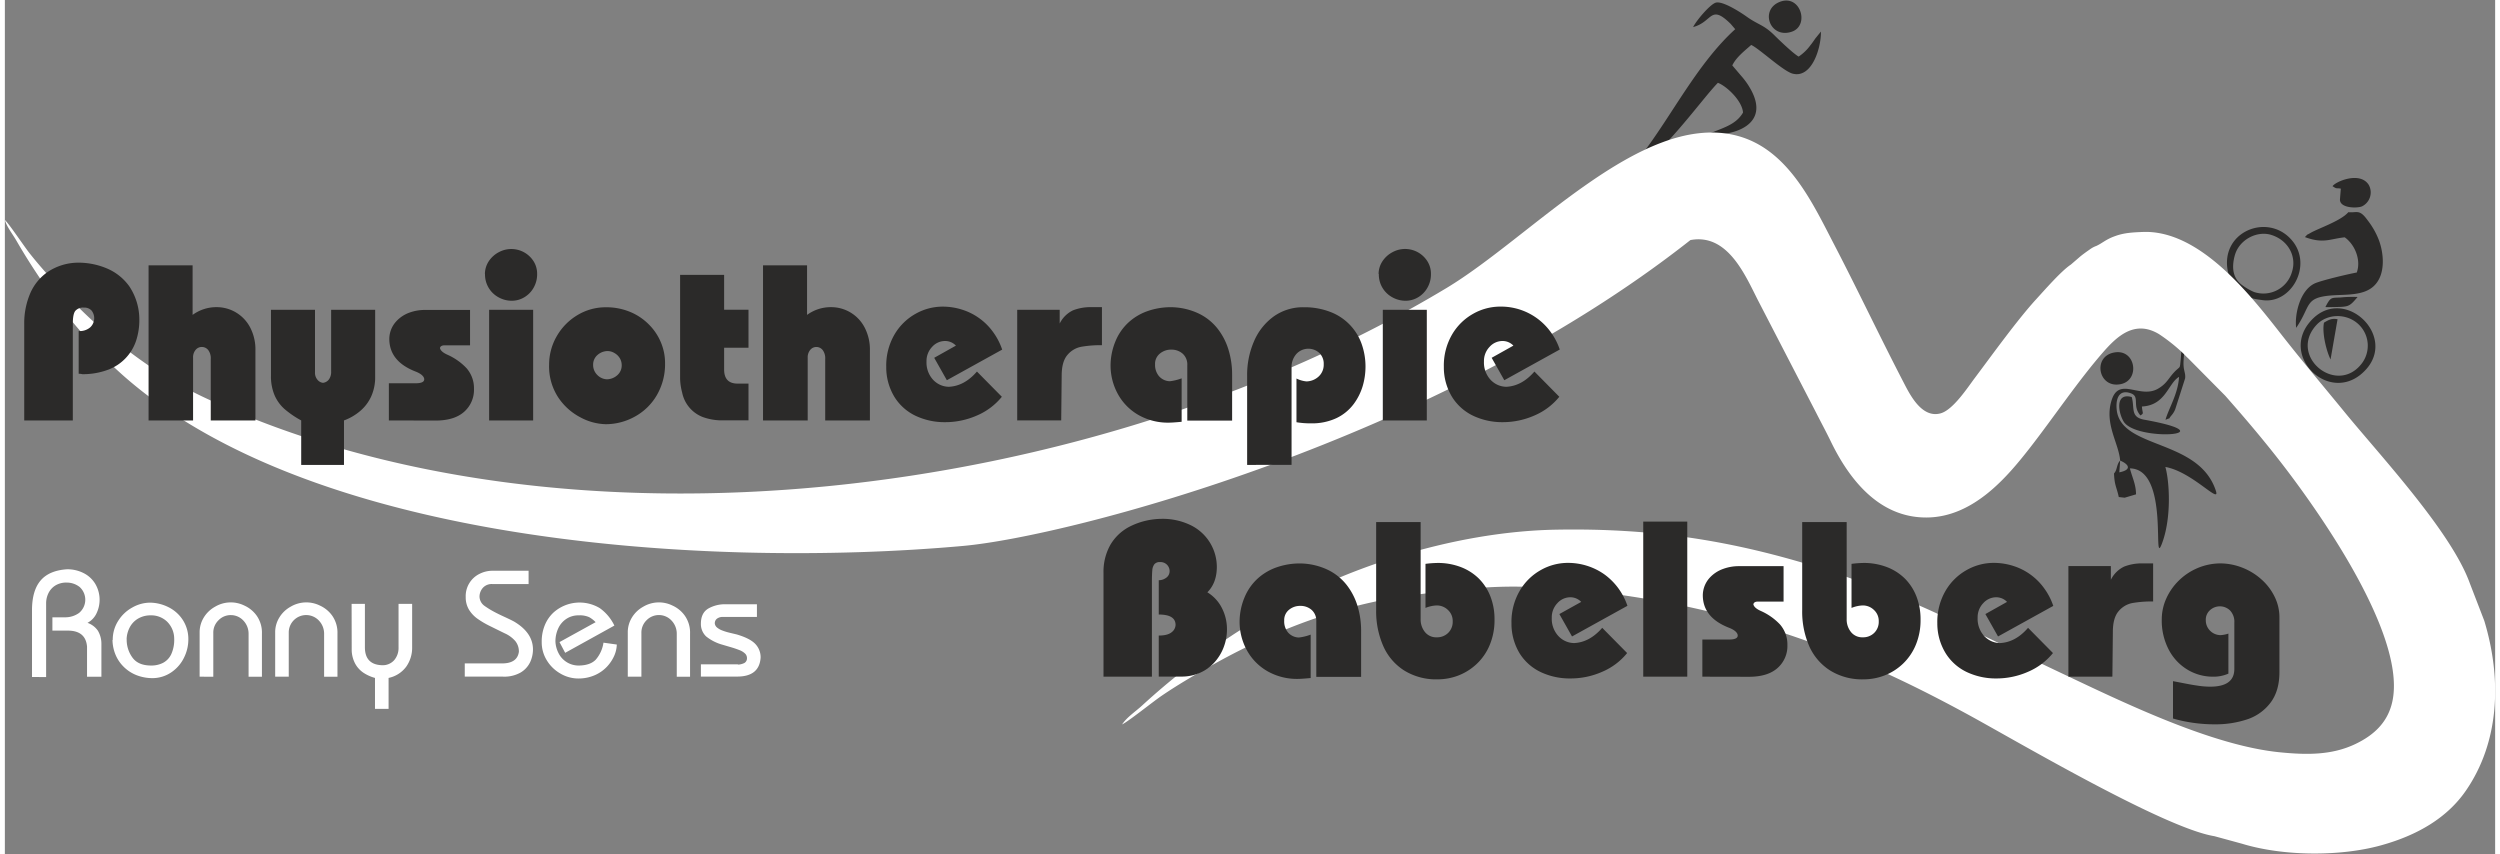 <?xml version="1.0" encoding="UTF-8"?>
<svg xmlns="http://www.w3.org/2000/svg" width="360" height="123" viewBox="0 0 1000 343"><rect x="0" y="0" width="1000" height="343" fill="#808080" stroke="none"/><path d="M849.34 185c-1.46 1.73-1 3.63-2.39 5.13.23 5 1 5.23 1.92 9.46l2.36.27 4.56-1.35c0-4-1.56-6.85-2.46-10.43 16.09.23 8.93 40.32 12.78 30.43 4.09-10.49 3.08-25.44 1.46-31 10.78 1.93 22.06 15.12 20.32 9.69-6.76-21.16-38.11-16.67-39.85-32.61-.45-4.12.69-8.46 5.69-6.65 3.76 1.36.37 5 3.84 8.89 1.51-1 .82-.6.59-3.59 9.6-.47 10.55-9.41 14.91-11.89-.4 6.86-4.09 12.46-5.45 17.24 2.68-1.18.71.18 2.48-1.86a8.7 8.7 0 0 0 1.41-2.31l4-12.5c.28-2.46-.89-3-.61-7.29.66-10.24 2-20 2.53-30.44l-1.28-.94-2.41 31.17c-.41 3.77-.08 2.54-2.07 4.48-2.81 2.75-3.29 5-7 7.16-7.47 4.37-15.85-5.32-18.82 5.11-2.65 9.32 3 16.75 3.57 23.79m0 0c2.95 1.19 5.33 3.55-.34 4.72zM677.89 10.89c8-2.11 6.8-9.48 15.14-1.29l1.81 2.12c-15.34 13.92-25.66 35.1-37.77 50.71-1.34 1.71-4.52 5.28-5.57 7 11.19-2.94 29.71-29.45 36.39-36.18 3.53 1.35 9.74 7.21 10.09 11.95-2.91 5-8.18 6.13-14 8.65 7.41 1.09 27-2.55 16.16-19.55a30.33 30.33 0 0 0-2.92-3.86l-3.55-4.17c1.58-3.33 5.12-6 7.59-8.22 3.22 1.44 12.81 10.52 16.64 11.52 7.6 2 11.44-10 11.37-16.9l-2.21 2.72c-.71 1-1.3 1.91-2 2.75a18.67 18.67 0 0 1-4.74 4.58c-1.91-1-7.56-6.37-9.62-8.43-4.44-4.44-6.58-4.24-11.35-7.67C697.52 5.31 689.83.2 687 1.08c-2.32.71-7.88 7.3-9.06 9.81" fill="#2b2a29" fill-rule="evenodd"/><path d="M712 1.08c-7.19 3.59-2.91 14.54 5.56 11.65 7.53-2.57 3.23-16-5.56-11.65M941 85.26c-3 3.48-12.1 6.49-15.18 8.29-2.38 1.4-.39-.12-2.22 1.65 7.5 2.78 10.1.68 16 .1 4.21 3 6.62 9.26 4.83 14.13-3.69.68-14.58 3.26-17 4.44-5.92 2.91-8 12.54-7.33 17.78 6-8.75 3.23-12.09 13.94-13 5.86-.47 13.12.22 17.32-3.86 5-4.81 3.77-13.72 1.89-18.53a30.93 30.93 0 0 0-4.4-7.73c-3.37-4.69-4.15-3-7.87-3.32" fill="#2b2a29" fill-rule="evenodd"/><path d="M918.8 97c-10.17-13-32.78-2.88-24.82 16.18.75 1.51 2.23 2.65 4.53 4.36 3.42 2.53 4.45 2.44 8.23 3C918.09 122 926.55 106.88 918.8 97m-23.33 5.53c1.72-6.3 8.92-10 14.66-8.19 7 2.22 10.26 8.89 8.26 14.91a11.9 11.9 0 0 1-15.23 8 23.76 23.76 0 0 1-4.49-2.57c-4.22-2.89-4.49-7.47-3.2-12.19zM948.46 148c12-14-10.07-34.06-22.94-18.63C913.29 144 935 163.63 948.46 148m-2.67-1.24c-10.25 11.67-28.87-4.06-17.5-16.32 4.13-4.44 11.8-4.79 16.7-.36a11.8 11.8 0 0 1 .8 16.67z" fill="#2b2a29" fill-rule="evenodd"/><path d="M931.27 129.57c-.87 4.23 1.07 11.65 2.64 14.76l2.81-16.14c-2.27-.43-3.46.17-5.45 1.38M933.3 123.35c7.91-.21 7.77.29 11.46-4.09a45.76 45.76 0 0 0-6.76.19c-3.84.2-4-.33-6.17 3.86zM934.69 74.75c1.91 1.3 1.38.64 3.34 1l-.34 4.25c-.23 3.73 7.21 3.71 8.94 2.82a6.23 6.23 0 0 0 2.66-8.5c-3.48-5.73-13.55-1.35-14.6.48M846.68 141.62c-8.46 1.87-5.92 14.59 3.09 12.61 7.86-1.73 5.86-14.59-3.09-12.61M859.35 168.58c-6-1-4-4.55-5.28-9.15-6.82-1.9-5.39 6.33-3.25 9.84 5 8.19 42.65 5.52 8.53-.69" fill="#2b2a29" fill-rule="evenodd"/><path d="M32.59 135.62c-2.15-2.54-4.18-4.81-6.31-7.46a244.15 244.15 0 0 1-21.69-31.6C3.07 93.91.83 91.22 0 88.31c1.75 1.63 7.67 10.53 9.92 13.38 4.36 5.52 9.37 11 14.28 16.22 15.68 16.61 34.68 31.79 56.11 41.81 144.45 67.55 355.71 41.9 498.62-44.07 34-20.48 77.66-70 115.39-61.45 21.22 4.8 31.21 26.58 40.18 43.85 9.8 18.86 18.11 36.53 28 55.59 2.49 4.81 7.26 14.48 14.87 12.33 5-1.42 10.83-10.39 13.7-14.21 6.87-9.15 17.05-23.31 24.54-31.5 4-4.37 10.21-11.49 14-14l3.75-3.23c1.27-1.05 2.52-1.91 4.06-3a10.35 10.35 0 0 1 2.45-1.28c2.33-1.06 3.73-2.56 7.32-3.87l.34-.12c3.51-1.26 6.82-1.44 10.92-1.61 23.19-.94 43.69 25.86 56.16 41.76 8.09 10.31 16.55 20.33 25.16 30.85 14.15 17.29 42.56 47.68 50.05 68.43l5.83 15.12c7.06 23.33 6.17 48.57-7.45 68.26-7.34 10.61-19 17.75-34.15 21.92-16.3 4.5-39.13 4.39-55.75-.7l-11-3c-20.07-3.24-78.35-37.57-98.14-48.39-26-14.21-49.51-25.06-77.82-34.16a358 358 0 0 0-44.66-11.43c-22.29-4-27.61-4.13-49.68-5.83-18-1.38-36 .94-52.63 3.15-27.66 3.65-54.43 14-78 27.08-7.37 4.11-15 8.52-21.82 13.17-3.54 2.41-13.36 10.32-15.92 11.53 2-3 5.45-5.2 8.09-7.64a287.13 287.13 0 0 1 35.64-27.84c3.33-2.23 6.42-4.06 9.74-6.15 33.65-21.13 79.77-35.81 120.58-36.58 41.36-.79 74.4 5.15 109.46 16.43A415.66 415.66 0 0 1 777.28 247c18.43 8.74 32.88 15.89 48.31 23.19 25.22 11.92 60.53 29.18 87.95 31.9 10.89 1.08 20.85 1.18 30.25-3.28 7.93-3.76 13.84-9.37 15.24-18.79 3.92-26.38-28.7-73-43.91-92.85-7.63-9.94-15.4-19.07-23.51-28.27l-14.86-15c-.69-.61-1.23-1.22-2.09-2.07a70.12 70.12 0 0 0-9.64-7.66c-9.84-5.93-17 1.09-22.33 7.13-10.15 11.62-20 26.35-29.76 38.86-8.64 11-22.27 27.58-41.3 27.65s-31-15.27-38.41-30.56c-1.87-3.87-4.22-8.21-5.84-11.43L704 120.62c-5.18-10.18-12.22-27-27.14-24.22C574.59 177 427.37 215.37 384.83 219.22c-103.34 9.34-281.4-.16-352.24-83.6" fill="#fff" fill-rule="evenodd"/><path d="M10.9 271.86V245.1q0-7.95 3.46-12T25 228.6a14.29 14.29 0 0 1 6.53 1.49 11.46 11.46 0 0 1 4.7 4.24 12.58 12.58 0 0 1 .56 12 8.35 8.35 0 0 1-3.6 3.78 8.45 8.45 0 0 1 4.18 3.18 10.32 10.32 0 0 1 1.4 5.31v13.16H33v-12.1q-.55-6.42-7.7-6.43h-6.21v-5.34h5.09a9.49 9.49 0 0 0 5.62-1.76 6.89 6.89 0 0 0 .2-10.44 8.37 8.37 0 0 0-5.18-1.75 8.34 8.34 0 0 0-4.59 1.2 7.49 7.49 0 0 0-2.76 3.13 9.22 9.22 0 0 0-.9 4v29.61zM48.92 256.69a12.12 12.12 0 0 0 2.33 7.39c1.55 2.11 4 3.17 7.5 3.17a10.27 10.27 0 0 0 4.76-1.07 7.55 7.55 0 0 0 3.31-3.49 13.93 13.93 0 0 0 1.18-6.24 9.65 9.65 0 0 0-2.82-6.79 9.2 9.2 0 0 0-6.69-2.56 9.74 9.74 0 0 0-5.31 1.5 8.87 8.87 0 0 0-3.18 3.61 11.12 11.12 0 0 0-1.11 4.48m-5.57.11a14.07 14.07 0 0 1 2.24-7.56 15.33 15.33 0 0 1 5.66-5.31 14.55 14.55 0 0 1 7.16-1.93 17 17 0 0 1 7.3 1.81 14.52 14.52 0 0 1 5.75 5.1 14.16 14.16 0 0 1 2.25 8 16.33 16.33 0 0 1-1.65 7 15.08 15.08 0 0 1-4.89 5.86 13.48 13.48 0 0 1-7.66 2.54 17.64 17.64 0 0 1-6.64-1.2 15.25 15.25 0 0 1-5.14-3.37 14.73 14.73 0 0 1-3.28-4.88 16.28 16.28 0 0 1-1.2-5.84.27.27 0 0 0 .11-.14.89.89 0 0 0 .02-.08zM78.21 271.73V254a11.35 11.35 0 0 1 1.65-6 12.13 12.13 0 0 1 4.56-4.37 12.33 12.33 0 0 1 11.73-.47 12.33 12.33 0 0 1 5 4.11 11.87 11.87 0 0 1 2.08 7.19v17.28h-5.36v-17.17a7.67 7.67 0 0 0-2-5.27 6.85 6.85 0 0 0-5.1-2.3 6.77 6.77 0 0 0-5 2.1 6.85 6.85 0 0 0-2.07 5v17.65zM108.55 271.73V254a11.26 11.26 0 0 1 1.65-6 12.1 12.1 0 0 1 4.55-4.37 12.33 12.33 0 0 1 11.73-.47 12.33 12.33 0 0 1 5 4.11 11.87 11.87 0 0 1 2.08 7.19v17.28h-5.36v-17.17a7.62 7.62 0 0 0-2-5.27 7 7 0 0 0-12.2 4.78v17.65zM139.24 242.49h5.34v17.41q0 6.92 6.74 7.22a6.18 6.18 0 0 0 5-2 7.49 7.49 0 0 0 1.77-5.06v-17.57h5.46v17.41a13.16 13.16 0 0 1-2.34 7.76 11.82 11.82 0 0 1-7.12 4.57v12.43h-5.46v-12.43a16.07 16.07 0 0 1-4.75-2.16 10.53 10.53 0 0 1-3.21-3.58 12.21 12.21 0 0 1-1.39-5.2zM184.68 266.4h15c4 0 6.28-1.54 6.73-4.63a6.63 6.63 0 0 0-1.45-4.36 12.19 12.19 0 0 0-4.25-3.1c-1.94-.95-3.9-1.91-5.89-2.9a35.62 35.62 0 0 1-5.1-3 12.49 12.49 0 0 1-3.4-3.68 9.64 9.64 0 0 1-1.26-5 9.94 9.94 0 0 1 5.69-9.36 11.46 11.46 0 0 1 5-1.18h14.56v5.34h-14.58A4.77 4.77 0 0 0 192 236a5.39 5.39 0 0 0-1.4 3.53 4.71 4.71 0 0 0 2 3.76 35.44 35.44 0 0 0 3.82 2.36q1.86 1 4.42 2.16c1.7.79 2.92 1.39 3.65 1.79q7.58 4.5 7.58 11.22a12.25 12.25 0 0 1-1.1 5 9.71 9.71 0 0 1-3.79 4.2 13.21 13.21 0 0 1-7.12 1.69h-15.38zM222.72 257.84l14.51-8a11.19 11.19 0 0 0-2.57-2 9.18 9.18 0 0 0-4.22-.74 8.71 8.71 0 0 0-4.95 1.41 9.1 9.1 0 0 0-3.27 3.82 12.48 12.48 0 0 0-1.13 5.33 11.29 11.29 0 0 0 1.26 4.65 9 9 0 0 0 8.33 4.94c2.95-.07 5.15-.85 6.61-2.37a13.38 13.38 0 0 0 3.09-6.81l5.35.75a12 12 0 0 1-1 4.44 15.57 15.57 0 0 1-2.94 4.44 14.93 14.93 0 0 1-4.87 3.42 16.33 16.33 0 0 1-6.58 1.34 14.24 14.24 0 0 1-7.28-2 15.17 15.17 0 0 1-5.48-5.37 13.77 13.77 0 0 1-2-7.27 17.14 17.14 0 0 1 1.34-7 14.19 14.19 0 0 1 3.56-5 15.72 15.72 0 0 1 18.43-1.61 18.36 18.36 0 0 1 5.85 7L225 262.15zM250.14 271.73V254a11.26 11.26 0 0 1 1.65-6 12.13 12.13 0 0 1 4.56-4.37 12.31 12.31 0 0 1 11.72-.47 12.27 12.27 0 0 1 5 4.11 11.87 11.87 0 0 1 2.08 7.19v17.28h-5.34v-17.17a7.62 7.62 0 0 0-2-5.27 6.92 6.92 0 0 0-10.14-.22 6.88 6.88 0 0 0-2.06 5v17.65zM279.5 266.76h14.62a1.12 1.12 0 0 1 .44.12 6.43 6.43 0 0 0 2.39-.64 2.13 2.13 0 0 0 1.05-2 2.48 2.48 0 0 0-.81-1.84 6.58 6.58 0 0 0-2.1-1.3 42.32 42.32 0 0 0-4.16-1.39l-3.12-.92a18 18 0 0 1-6.23-3.25 6.86 6.86 0 0 1-2.08-5.07c0-2.9 1-4.92 2.95-6.09a13.52 13.52 0 0 1 7-1.73H302v5.09h-13.58a3.82 3.82 0 0 0-2.47.7 2.33 2.33 0 0 0-.87 1.91A2.5 2.5 0 0 0 286 252a7.19 7.19 0 0 0 2.15 1.2 21.48 21.48 0 0 0 2.75.85l3 .72c3.37 1 5.8 2.18 7.32 3.68a7.69 7.69 0 0 1 2.26 5.66q-.52 7.59-9.46 7.58H279.5z" fill="#fff"/><path d="M7.78 168.83v-38.75A30.4 30.4 0 0 1 10.1 118a20.11 20.11 0 0 1 7.11-8.8 22.2 22.2 0 0 1 11.89-3.72 29.35 29.35 0 0 1 12.22 2.46 21.09 21.09 0 0 1 8.73 7.15A24.06 24.06 0 0 1 54 128.48a26.46 26.46 0 0 1-1.27 8.26 18.73 18.73 0 0 1-11.2 11.7 28.86 28.86 0 0 1-10.45 1.82 5.11 5.11 0 0 0-1.44-.17v-17.15a6.51 6.51 0 0 0 4.66-1.51 5 5 0 0 0 .54-6.7 3.92 3.92 0 0 0-3.13-1.21 4.11 4.11 0 0 0-3.42 1.32c-.69.89-1 2.63-1 5.25v38.74zM57.71 168.83v-62.28h17.68v19.9a16.12 16.12 0 0 1 9.6-3.11 15.15 15.15 0 0 1 13.46 8.06 19.12 19.12 0 0 1 2.17 9.36v28.07H82.68v-24.62a5.5 5.5 0 0 0-1-3.62 3.27 3.27 0 0 0-2.68-1.26 3.17 3.17 0 0 0-2.42 1.2 4.63 4.63 0 0 0-1 3.16v25.14zM119 168.83a37.92 37.92 0 0 1-6.72-4.6 15.71 15.71 0 0 1-4-5.57 19.46 19.46 0 0 1-1.42-7.85v-26.4h17.68v25.14a4.25 4.25 0 0 0 .95 2.89 3.36 3.36 0 0 0 2.26 1.29 3.42 3.42 0 0 0 2.34-1.32 5 5 0 0 0 .93-3.21v-24.79h17.68v26.92a18.66 18.66 0 0 1-1.56 7.79 16.76 16.76 0 0 1-4.42 5.89 21.28 21.28 0 0 1-6.54 3.82v17.86H119zM154.2 168.83v-14.92h10.73c2.31 0 3.47-.54 3.47-1.6s-1.16-2.22-3.47-3.11q-10.55-4.09-10.55-13.14a10.51 10.51 0 0 1 2.69-6.91 13.31 13.31 0 0 1 5.61-3.69 18.18 18.18 0 0 1 5.72-1h18.4v14.21h-10.21c-1.08 0-1.71.36-1.87 1.08.19 1 1.23 1.92 3.1 2.74a23.8 23.8 0 0 1 7.56 5.35 12.17 12.17 0 0 1 3 8.34 11.73 11.73 0 0 1-3.93 9.16c-2.63 2.36-6.48 3.54-11.52 3.54zM194.46 168.83v-44.42h17.68v44.42zM192.77 110a9.41 9.41 0 0 1 1.54-5.08 11 11 0 0 1 4-3.63 10.58 10.58 0 0 1 13.95 3.54 9.35 9.35 0 0 1 1.48 5.17 10.81 10.81 0 0 1-1.42 5.55 10.27 10.27 0 0 1-3.76 3.84 9.73 9.73 0 0 1-5 1.38 10.89 10.89 0 0 1-5.18-1.31 10.4 10.4 0 0 1-5.57-9.46zM236.23 146.44a5.55 5.55 0 0 0 1.63 4.09 5.7 5.7 0 0 0 3.79 1.78 6.34 6.34 0 0 0 4.2-1.57 5.17 5.17 0 0 0 1.85-4.12 5.43 5.43 0 0 0-.83-2.89 5.89 5.89 0 0 0-2.14-2 5.45 5.45 0 0 0-2.71-.76 6.27 6.27 0 0 0-4.07 1.6 5.07 5.07 0 0 0-1.72 3.91m-17.68 0a22.77 22.77 0 0 1 3.07-11.48 23.38 23.38 0 0 1 8.32-8.47 21.82 21.82 0 0 1 11.37-3.14 24.74 24.74 0 0 1 9.82 1.88 22.67 22.67 0 0 1 7.55 5.1 22 22 0 0 1 4.79 7.19 21.42 21.42 0 0 1 1.64 8.22 24.77 24.77 0 0 1-3.36 13 22.88 22.88 0 0 1-8.86 8.56 24 24 0 0 1-11.58 3 22.34 22.34 0 0 1-10.17-2.74 23.86 23.86 0 0 1-9-8.13 22.67 22.67 0 0 1-3.59-13.03zM271.15 110.37h17.68v14h9.79v15.28h-9.79v8.71q0 5.68 5.42 5.68h4.37v14.75h-9.88a22.78 22.78 0 0 1-8.5-1.33 13.34 13.34 0 0 1-8.27-9.85 23.6 23.6 0 0 1-.82-5.61zM304.45 168.83v-62.28h17.68v19.9a16.12 16.12 0 0 1 9.6-3.11 15.13 15.13 0 0 1 13.46 8.06 19.13 19.13 0 0 1 2.18 9.36v28.07h-17.95v-24.62a5.5 5.5 0 0 0-1-3.62 3.25 3.25 0 0 0-2.6-1.26 3.18 3.18 0 0 0-2.43 1.2 4.63 4.63 0 0 0-1 3.16v25.14zM400.48 140.39l-22.21 12.29-5.08-9 8.72-4.89a6 6 0 0 0-4.35-1.86 7 7 0 0 0-5.21 2.36 8.21 8.21 0 0 0-2.25 5.88 10.22 10.22 0 0 0 2.57 7.25 8.81 8.81 0 0 0 6.4 2.9c4.15-.2 7.91-2.22 11.28-6.12l10 10.13a25.92 25.92 0 0 1-10 7.52 31.53 31.53 0 0 1-12.74 2.68A27.22 27.22 0 0 1 366 167.1a20.19 20.19 0 0 1-8.62-7.46 22.81 22.81 0 0 1-3.45-12.31 24.77 24.77 0 0 1 3.31-13 22.57 22.57 0 0 1 8.52-8.35 22.05 22.05 0 0 1 10.73-2.85 25.4 25.4 0 0 1 7.93 1.22 24.24 24.24 0 0 1 12.36 8.91 26.2 26.2 0 0 1 3.7 7.1M406.52 168.83v-44.42h17.06v5.51a11.5 11.5 0 0 1 5.32-5.29 19.25 19.25 0 0 1 7.48-1.29h4.17v15.28a44.68 44.68 0 0 0-8.35.64 9.53 9.53 0 0 0-5.55 3.32q-2.26 2.68-2.27 8.23l-.19 18zM472.55 151.86v17.51c-2.38.23-4.13.35-5.25.35a23.93 23.93 0 0 1-11.95-3 21.71 21.71 0 0 1-8.34-8.37 23.81 23.81 0 0 1-3-11.89 25.6 25.6 0 0 1 2-9.5 21.22 21.22 0 0 1 5.06-7.35 22.17 22.17 0 0 1 7.69-4.65 28.21 28.21 0 0 1 9.61-1.6 26.73 26.73 0 0 1 10.93 2.49 21.59 21.59 0 0 1 7.67 6.1 25.85 25.85 0 0 1 4.41 8.55 33.79 33.79 0 0 1 1.44 10v18.39h-18v-22.27a5.8 5.8 0 0 0-1.85-4.59 6.72 6.72 0 0 0-4.55-1.63 6.94 6.94 0 0 0-4.62 1.6 5.25 5.25 0 0 0-1.92 4.31 6.92 6.92 0 0 0 1.61 4.78 5.93 5.93 0 0 0 4.35 2 20.53 20.53 0 0 0 4.71-1.16M498.85 186.69v-35.88a33.8 33.8 0 0 1 2.73-13.68 23.76 23.76 0 0 1 7.87-10 20.14 20.14 0 0 1 12.13-3.75 28.54 28.54 0 0 1 10.57 1.84A21.37 21.37 0 0 1 544.79 138a27.11 27.11 0 0 1 1.59 9.37 27.78 27.78 0 0 1-1.1 7.57 23.21 23.21 0 0 1-3.65 7.31 18.67 18.67 0 0 1-6.85 5.62 23.1 23.1 0 0 1-10.34 2.13 33.59 33.59 0 0 1-5.78-.45V152a11.57 11.57 0 0 0 4 1.16 7.41 7.41 0 0 0 4.94-2 6.38 6.38 0 0 0 2-4.9 5.91 5.91 0 0 0-1.8-4.56 6.54 6.54 0 0 0-9.11.37 7.91 7.91 0 0 0-2 5.76v38.84zM553.33 168.83v-44.42H571v44.42zM551.64 110a9.32 9.32 0 0 1 1.54-5.08 10.91 10.91 0 0 1 4-3.63 10.58 10.58 0 0 1 14 3.54 9.35 9.35 0 0 1 1.48 5.17 10.81 10.81 0 0 1-1.42 5.55 10.27 10.27 0 0 1-3.76 3.84 9.73 9.73 0 0 1-5 1.38 10.89 10.89 0 0 1-5.18-1.31 10.4 10.4 0 0 1-5.57-9.46zM624.33 140.39l-22.21 12.29-5.08-9 8.73-4.89a6 6 0 0 0-4.36-1.86 7 7 0 0 0-5.21 2.36 8.21 8.21 0 0 0-2.25 5.88 10.22 10.22 0 0 0 2.57 7.25 8.81 8.81 0 0 0 6.4 2.9c4.15-.2 7.91-2.22 11.29-6.12l10 10.13a25.92 25.92 0 0 1-10 7.52 31.53 31.53 0 0 1-12.74 2.68 27.29 27.29 0 0 1-11.56-2.44 20.19 20.19 0 0 1-8.62-7.46 22.81 22.81 0 0 1-3.45-12.31 24.77 24.77 0 0 1 3.31-13 22.57 22.57 0 0 1 8.52-8.35 22.09 22.09 0 0 1 10.74-2.85 24.61 24.61 0 0 1 20.28 10.13 25.92 25.92 0 0 1 3.7 7.1M441.17 271.73v-41.84a22 22 0 0 1 2.74-11.07 19.11 19.11 0 0 1 8-7.47 28.92 28.92 0 0 1 12.37-3 25.69 25.69 0 0 1 12.3 2.74 18.67 18.67 0 0 1 10.1 16.53c0 4.28-1.27 7.68-3.8 10.23a15.6 15.6 0 0 1 5.87 6.38 18.6 18.6 0 0 1 2 8.56 19.85 19.85 0 0 1-1.28 7 18.93 18.93 0 0 1-3.65 6.08 17 17 0 0 1-5.84 4.27 18.24 18.24 0 0 1-7.62 1.55h-9v-16.48c2.39 0 4.1-.45 5.16-1.32a3.83 3.83 0 0 0 1.59-2.93c0-2.8-2.25-4.19-6.75-4.19V233a5.09 5.09 0 0 0 3.23-1.18 3.21 3.21 0 0 0 1.13-2.47 3.63 3.63 0 0 0-3.82-3.64 2.76 2.76 0 0 0-2.28.84 4.56 4.56 0 0 0-.85 2.42c-.1 1.05-.16 2.69-.16 4.91v37.85zM524.36 254.76v17.51c-2.38.23-4.13.35-5.26.35a23.89 23.89 0 0 1-11.94-3 21.71 21.71 0 0 1-8.34-8.37 23.81 23.81 0 0 1-3-11.89 25.6 25.6 0 0 1 2-9.5 21.22 21.22 0 0 1 5.06-7.35 22.17 22.17 0 0 1 7.69-4.65 28.21 28.21 0 0 1 9.61-1.6 26.64 26.64 0 0 1 10.92 2.49 21.54 21.54 0 0 1 7.68 6.1 25.85 25.85 0 0 1 4.41 8.55 33.83 33.83 0 0 1 1.43 10v18.39h-18v-22.27a5.8 5.8 0 0 0-1.85-4.59 6.72 6.72 0 0 0-4.55-1.63 6.94 6.94 0 0 0-4.56 1.57 5.25 5.25 0 0 0-1.92 4.31 6.92 6.92 0 0 0 1.56 4.82 5.93 5.93 0 0 0 4.35 2 20 20 0 0 0 4.71-1.16M550.66 209.63h17.86v39a8 8 0 0 0 1.7 5.13 5.77 5.77 0 0 0 4.78 2.16 6.27 6.27 0 0 0 4.58-1.78 6.17 6.17 0 0 0 1.82-4.62 6 6 0 0 0-1.92-4.59 6.4 6.4 0 0 0-4.48-1.81 13.1 13.1 0 0 0-4.53 1v-17.7a43.18 43.18 0 0 1 4.8-.36 25.76 25.76 0 0 1 9.3 1.62 21 21 0 0 1 7.27 4.6 20.72 20.72 0 0 1 4.7 7.22 25.16 25.16 0 0 1 1.65 9.31 25.78 25.78 0 0 1-1.88 10.07 21.93 21.93 0 0 1-5.15 7.61 22.7 22.7 0 0 1-7.34 4.71 23.31 23.31 0 0 1-8.56 1.6 24.32 24.32 0 0 1-13.3-3.53 22.13 22.13 0 0 1-8.44-9.83 34.67 34.67 0 0 1-2.86-14.44zM651.52 243.29l-22.21 12.29-5.08-9 8.77-4.88a6 6 0 0 0-4.35-1.86 7 7 0 0 0-5.22 2.37 8.21 8.21 0 0 0-2.25 5.87 10.18 10.18 0 0 0 2.58 7.25 8.79 8.79 0 0 0 6.4 2.9c4.14-.2 7.9-2.22 11.28-6.12l10 10.13a25.84 25.84 0 0 1-10 7.52 31.32 31.32 0 0 1-12.73 2.68A27.3 27.3 0 0 1 617 270a20.25 20.25 0 0 1-8.62-7.46 23 23 0 0 1-3.38-12.31 24.68 24.68 0 0 1 3.32-13 22.54 22.54 0 0 1 8.51-8.35 22.09 22.09 0 0 1 10.74-2.85 25.58 25.58 0 0 1 7.92 1.22 25 25 0 0 1 6.9 3.46 25.46 25.46 0 0 1 5.47 5.45 26.48 26.48 0 0 1 3.7 7.1M657.91 209.45h17.68v62.28h-17.68zM681.65 271.73v-14.92h10.74c2.31 0 3.46-.54 3.46-1.6s-1.15-2.22-3.46-3.11q-10.56-4.1-10.56-13.1a10.59 10.59 0 0 1 2.69-6.91 13.44 13.44 0 0 1 5.62-3.69 18.07 18.07 0 0 1 5.71-1.05h18.41v14.22H704c-1.08 0-1.7.35-1.87 1.08.2 1 1.23 1.91 3.1 2.73a24 24 0 0 1 7.57 5.35 12.22 12.22 0 0 1 3 8.34 11.73 11.73 0 0 1-3.94 9.16c-2.62 2.36-6.47 3.54-11.52 3.54zM721.74 209.63h17.86v39a8 8 0 0 0 1.7 5.13 5.76 5.76 0 0 0 4.78 2.16 6.28 6.28 0 0 0 4.58-1.78 6.17 6.17 0 0 0 1.82-4.62 6 6 0 0 0-1.93-4.59 6.38 6.38 0 0 0-4.47-1.81 13.1 13.1 0 0 0-4.53 1v-17.7a43 43 0 0 1 4.8-.36 25.84 25.84 0 0 1 9.3 1.62 21 21 0 0 1 7.27 4.6 20.69 20.69 0 0 1 4.69 7.22 25.16 25.16 0 0 1 1.66 9.31 25.78 25.78 0 0 1-1.88 10.07 22.21 22.21 0 0 1-5.15 7.61 22.64 22.64 0 0 1-7.35 4.71 23.27 23.27 0 0 1-8.56 1.6 24.26 24.26 0 0 1-13.33-3.53 22.21 22.21 0 0 1-8.45-9.83 34.67 34.67 0 0 1-2.81-14.44zM822.59 243.29l-22.21 12.29-5.08-9 8.7-4.88a6 6 0 0 0-4.35-1.86 7 7 0 0 0-5.21 2.37 8.17 8.17 0 0 0-2.25 5.87 10.22 10.22 0 0 0 2.57 7.25 8.81 8.81 0 0 0 6.4 2.9c4.15-.2 7.91-2.22 11.28-6.12l10 10.13a25.92 25.92 0 0 1-10 7.52 31.36 31.36 0 0 1-12.74 2.68 27.29 27.29 0 0 1-11.59-2.44 20.19 20.19 0 0 1-8.62-7.46 22.81 22.81 0 0 1-3.49-12.31 24.77 24.77 0 0 1 3.31-13 22.57 22.57 0 0 1 8.52-8.35 22.06 22.06 0 0 1 10.74-2.85 25.68 25.68 0 0 1 7.92 1.22 24.24 24.24 0 0 1 12.36 8.91 25.92 25.92 0 0 1 3.7 7.1M828.64 271.73v-44.42h17.05v5.51a11.5 11.5 0 0 1 5.32-5.29 19.25 19.25 0 0 1 7.48-1.29h4.17v15.29a44.79 44.79 0 0 0-8.35.63 9.53 9.53 0 0 0-5.55 3.32q-2.26 2.69-2.27 8.23l-.19 18zM892.89 254.41v16.09a14.79 14.79 0 0 1-6.4 1.23 19.69 19.69 0 0 1-9.66-2.6 20.28 20.28 0 0 1-7.7-7.88 25.2 25.2 0 0 1-3-12.62 20.34 20.34 0 0 1 1.76-8.17 23.62 23.62 0 0 1 5-7.24 24.11 24.11 0 0 1 7.61-5.1 23.68 23.68 0 0 1 9.42-1.88 24.49 24.49 0 0 1 8.71 1.77 25 25 0 0 1 7.56 4.69 22.35 22.35 0 0 1 5.26 6.93 18.53 18.53 0 0 1 1.93 8.28v22c0 5-1.19 9.07-3.54 12.21a19.32 19.32 0 0 1-9.39 6.74 40 40 0 0 1-13.11 2 60.5 60.5 0 0 1-16.7-2.33v-15c2 .37 3.82.73 5.52 1.06s3.36.6 5 .83a32.84 32.84 0 0 0 4.43.32q9.67 0 9.68-7.09v-18.58a6.58 6.58 0 0 0-1.69-4.9 5.86 5.86 0 0 0-8.07-.16 5.06 5.06 0 0 0-1.7 4 5.85 5.85 0 0 0 1.69 4.23 6 6 0 0 0 4.28 1.81 13 13 0 0 0 3.11-.62" fill="#2b2a29"/></svg>
